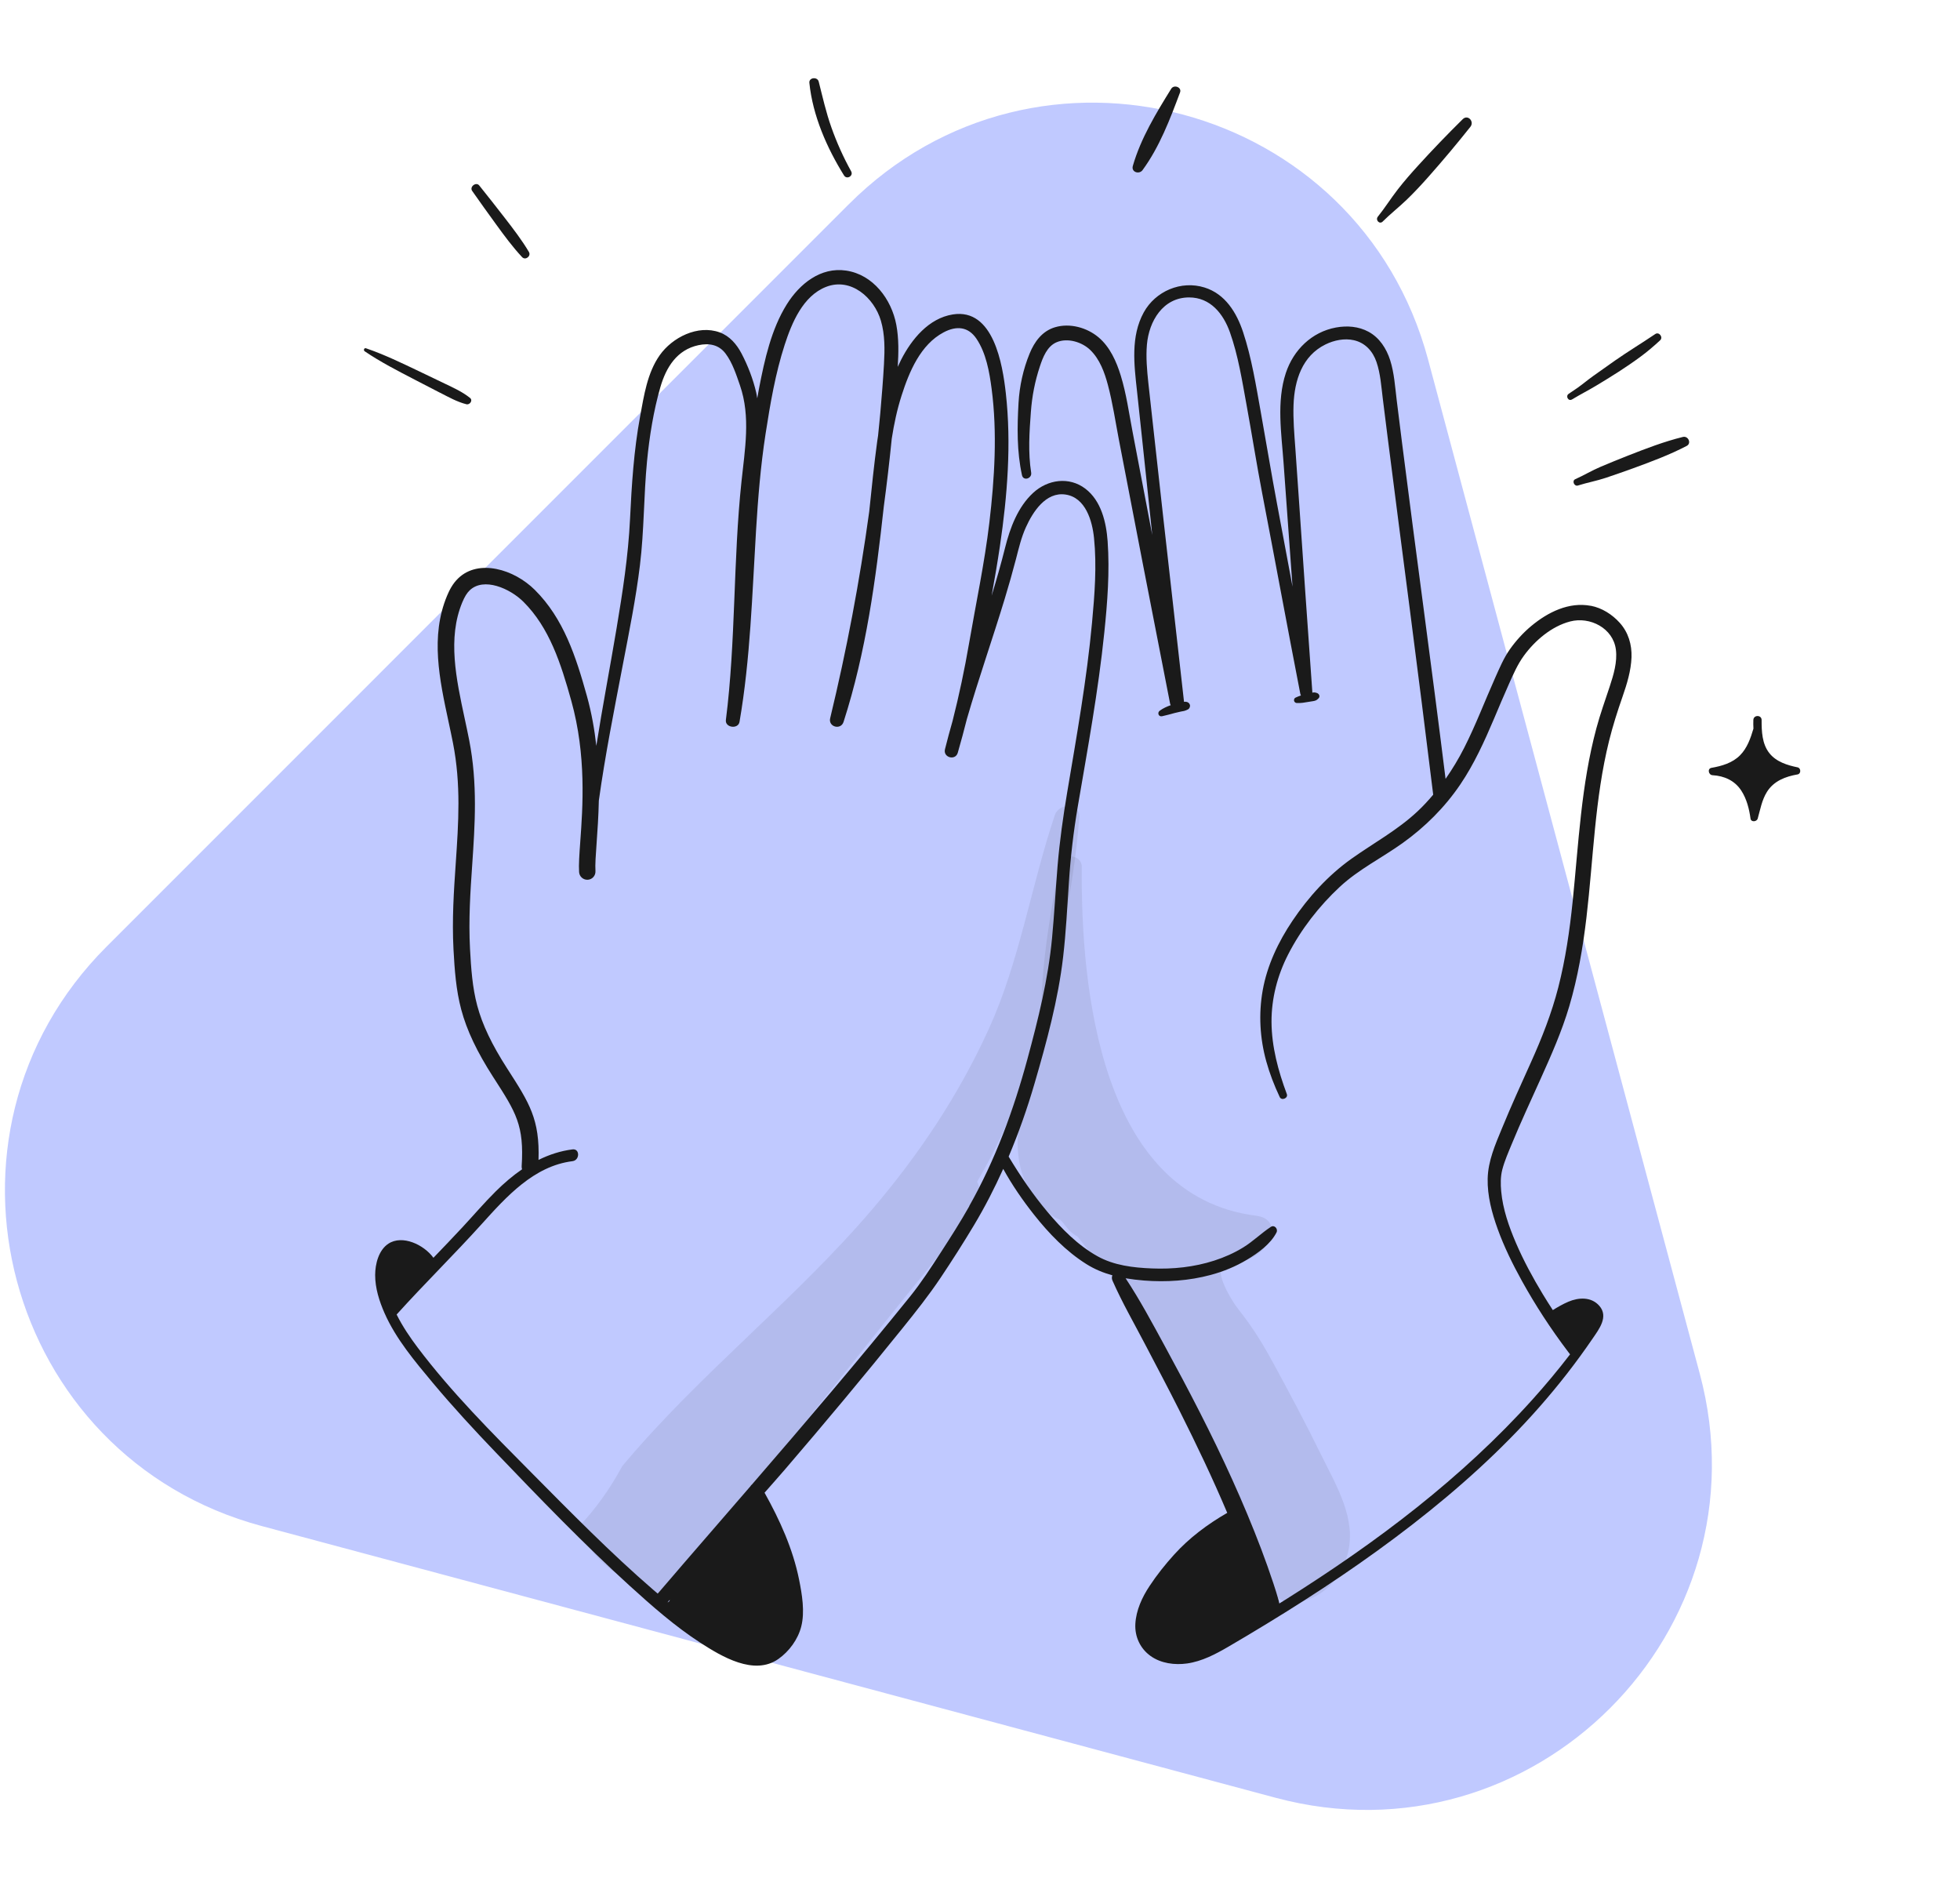 <?xml version="1.0" encoding="UTF-8"?>
<svg xmlns="http://www.w3.org/2000/svg" width="138" height="133" viewBox="0 0 138 133" fill="none">
  <path d="M89.815 126.555C107.944 131.412 124.533 114.823 119.676 96.694L100.549 25.311C95.691 7.183 73.03 1.11 59.759 14.382L7.503 66.638C-5.768 79.909 0.304 102.57 18.433 107.428L89.815 126.555Z" fill="#C0C9FF"></path>
  <path opacity="0.08" d="M93.143 102.656C92.007 100.344 90.8 98.064 89.566 95.805C88.852 94.5 88.15 93.375 87.225 92.212C86.719 91.575 84.839 88.65 86.846 88.803C89.097 88.975 90.711 85.869 88.451 85.583C77.414 84.194 76.09 69.411 76.166 61.026C76.175 60.141 74.777 59.992 74.606 60.871C73.812 64.968 73.021 69.549 73.415 73.885C73.176 74.112 72.968 74.376 72.855 74.698C71.585 78.341 70.517 82.789 74.028 85.535C74.22 85.686 74.43 85.788 74.646 85.869L74.72 85.939C74.72 85.939 74.737 85.952 74.746 85.958C74.875 86.12 75.006 86.281 75.134 86.443C75.344 86.702 75.597 86.903 75.874 87.055C76.155 87.411 76.437 87.767 76.716 88.122C77.191 88.722 77.789 89.036 78.406 89.152C78.611 89.392 78.816 89.632 79.021 89.869C79.069 89.924 79.122 89.961 79.17 90.011C79.305 90.247 79.436 90.487 79.567 90.724C79.508 91.154 79.58 91.625 79.841 92.105C80.825 93.911 81.829 95.704 82.843 97.495C83.103 97.955 83.476 98.237 83.89 98.387C84.335 99.192 84.749 100.012 85.142 100.841C85.954 103.443 86.719 106.105 87.838 108.569C88.067 109.076 88.427 109.416 88.837 109.627C88.911 110.066 88.99 110.504 89.066 110.945C89.127 111.307 89.252 111.625 89.417 111.898C89.542 112.227 89.779 112.443 90.081 112.552C90.493 112.792 91.005 112.88 91.603 112.742C93.307 112.352 94.502 110.973 94.908 109.3C95.481 106.927 94.153 104.713 93.147 102.663L93.143 102.656Z" fill="#1A1A1A"></path>
  <path opacity="0.08" d="M75.992 57.548C76.071 56.499 74.559 56.512 74.269 57.376C72.616 62.299 71.784 67.682 69.629 72.413C67.516 77.055 64.761 81.195 61.465 85.069C55.981 91.513 49.226 96.722 43.814 103.209C42.968 104.773 41.94 106.228 40.719 107.512C41.598 109.602 43.07 110.743 45.166 111.816C45.249 111.86 45.339 111.862 45.424 111.895C46.366 112.684 47.985 112.737 48.563 111.417C49.071 110.261 49.649 109.183 50.258 108.132C50.711 107.584 51.139 107.019 51.56 106.45C57.299 99.518 62.737 92.344 68.519 85.464C69.143 84.72 69.134 83.876 68.798 83.189C70.546 80.203 71.898 77.035 72.816 73.63C74.263 68.26 75.567 63.115 75.99 57.55L75.992 57.548Z" fill="#1A1A1A"></path>
  <path d="M126.573 54.019C125.84 53.87 125.057 53.628 124.575 53.015C124.06 52.361 124.03 51.48 124.032 50.686C124.032 50.311 123.461 50.313 123.45 50.686C123.443 50.886 123.445 51.089 123.456 51.294C123.256 51.973 123.016 52.658 122.518 53.164C121.982 53.709 121.236 53.923 120.503 54.052C120.195 54.106 120.291 54.553 120.573 54.571C121.401 54.617 122.143 54.948 122.603 55.659C122.981 56.242 123.157 56.942 123.251 57.624C123.288 57.895 123.694 57.853 123.757 57.624C123.938 56.985 124.05 56.32 124.405 55.749C124.887 54.976 125.709 54.664 126.569 54.514C126.818 54.47 126.809 54.069 126.569 54.019H126.573Z" fill="#1A1A1A"></path>
  <path d="M112.012 42.648C110.463 42.353 108.982 43.097 107.819 44.063C107.25 44.537 106.746 45.091 106.317 45.695C105.88 46.31 105.586 47.013 105.278 47.7C104.543 49.346 103.906 51.039 103.088 52.649C102.702 53.41 102.264 54.136 101.78 54.828C100.804 46.938 99.712 39.064 98.715 31.176C98.588 30.175 98.464 29.176 98.34 28.175C98.224 27.235 98.167 26.255 97.877 25.35C97.615 24.534 97.129 23.775 96.361 23.357C95.657 22.973 94.843 22.912 94.062 23.055C92.354 23.37 91.072 24.637 90.535 26.253C89.868 28.269 90.225 30.522 90.374 32.59C90.581 35.493 90.792 38.396 91.004 41.3C90.644 39.363 90.284 37.426 89.918 35.491C89.51 33.329 89.156 31.157 88.766 28.991C88.43 27.121 88.125 25.193 87.525 23.383C87.069 22.006 86.268 20.693 84.809 20.239C83.16 19.725 81.354 20.492 80.527 21.995C79.6 23.684 79.851 25.677 80.052 27.51C80.296 29.748 80.527 31.988 80.767 34.226C80.889 35.371 81.009 36.518 81.129 37.663C80.667 35.24 80.207 32.817 79.742 30.395C79.489 29.078 79.306 27.723 78.911 26.441C78.61 25.457 78.152 24.425 77.347 23.747C76.529 23.058 75.329 22.726 74.284 23.036C73.381 23.304 72.836 24.05 72.494 24.886C72.044 25.981 71.78 27.178 71.713 28.358C71.617 30.062 71.588 31.778 71.957 33.454C72.051 33.881 72.668 33.691 72.603 33.275C72.378 31.855 72.476 30.411 72.583 28.984C72.666 27.878 72.867 26.844 73.216 25.793C73.427 25.154 73.724 24.375 74.394 24.092C75.17 23.762 76.189 24.078 76.767 24.641C77.434 25.289 77.77 26.216 78.004 27.095C78.342 28.363 78.534 29.674 78.78 30.96C79.338 33.866 79.897 36.771 80.462 39.677C81.103 42.964 81.742 46.253 82.386 49.541C82.392 49.58 82.414 49.608 82.429 49.641C82.157 49.739 81.888 49.859 81.655 50.031C81.463 50.173 81.572 50.472 81.819 50.42C82.12 50.358 82.414 50.269 82.711 50.191C82.855 50.154 83.001 50.119 83.147 50.09C83.221 50.075 83.295 50.066 83.367 50.049C83.468 50.027 83.555 49.983 83.644 49.938C83.753 49.883 83.814 49.728 83.777 49.612C83.734 49.482 83.631 49.418 83.5 49.401C83.452 49.394 83.409 49.405 83.365 49.405C82.89 45.121 82.392 40.842 81.917 36.558C81.681 34.416 81.441 32.274 81.204 30.134C81.086 29.071 80.966 28.009 80.852 26.947C80.758 26.057 80.676 25.158 80.752 24.264C80.896 22.608 81.88 20.94 83.721 20.937C85.224 20.937 86.131 22.085 86.596 23.389C87.18 25.032 87.457 26.807 87.769 28.515C88.147 30.581 88.472 32.657 88.868 34.721C89.774 39.428 90.638 44.144 91.554 48.849C91.562 48.893 91.582 48.925 91.6 48.958C91.593 48.958 91.586 48.96 91.582 48.962C91.456 49 91.329 49.061 91.209 49.113C91.128 49.148 91.093 49.264 91.115 49.342C91.139 49.427 91.222 49.49 91.309 49.49C91.447 49.49 91.586 49.493 91.722 49.473C91.842 49.453 91.962 49.434 92.082 49.416C92.201 49.397 92.322 49.379 92.442 49.359C92.505 49.349 92.564 49.338 92.623 49.314C92.71 49.281 92.769 49.227 92.834 49.163C92.963 49.037 92.886 48.847 92.736 48.79C92.664 48.762 92.599 48.742 92.518 48.742C92.476 48.742 92.437 48.755 92.396 48.762C92.396 48.751 92.4 48.744 92.4 48.733C92.073 44.124 91.748 39.518 91.436 34.908C91.359 33.792 91.281 32.677 91.203 31.56C91.13 30.544 91.039 29.523 91.076 28.502C91.139 26.777 91.684 25.051 93.327 24.246C93.929 23.95 94.662 23.799 95.325 23.95C96.124 24.131 96.658 24.724 96.917 25.485C97.197 26.306 97.251 27.191 97.358 28.046C97.476 29.004 97.596 29.961 97.718 30.921C98.224 34.926 98.75 38.926 99.267 42.929C99.825 47.266 100.379 51.602 100.909 55.943C100.562 56.353 100.198 56.752 99.799 57.123C98.39 58.442 96.715 59.343 95.153 60.453C93.51 61.623 92.125 63.147 91.002 64.816C90.005 66.297 89.218 67.953 88.903 69.722C88.609 71.377 88.705 73.09 89.154 74.708C89.394 75.576 89.719 76.412 90.103 77.228C90.232 77.505 90.712 77.308 90.603 77.016C89.996 75.391 89.534 73.681 89.525 71.936C89.519 70.28 89.942 68.662 90.694 67.192C91.597 65.427 92.884 63.776 94.333 62.43C95.661 61.197 97.286 60.399 98.75 59.352C100.34 58.213 101.721 56.839 102.82 55.218C103.793 53.781 104.51 52.197 105.187 50.605C105.538 49.778 105.883 48.949 106.251 48.129C106.554 47.453 106.851 46.768 107.289 46.166C108.073 45.089 109.246 44.087 110.555 43.747C111.944 43.385 113.582 44.216 113.772 45.732C113.881 46.602 113.609 47.499 113.34 48.317C113.017 49.298 112.666 50.267 112.398 51.268C111.325 55.255 111.146 59.378 110.727 63.466C110.518 65.501 110.223 67.53 109.715 69.512C109.246 71.336 108.563 73.068 107.791 74.782C107.097 76.322 106.395 77.858 105.754 79.422C105.28 80.574 104.774 81.71 104.744 82.973C104.716 84.177 105.041 85.385 105.446 86.509C105.904 87.778 106.504 88.993 107.156 90.173C108.11 91.897 109.196 93.557 110.385 95.129C110.411 95.162 110.496 95.275 110.529 95.317C110.535 95.323 110.54 95.332 110.546 95.339C109.704 96.438 108.816 97.5 107.889 98.53C105.414 101.281 102.672 103.793 99.779 106.099C96.835 108.446 93.722 110.584 90.537 112.59C90.382 112.686 90.228 112.782 90.075 112.878C90.059 112.809 90.046 112.739 90.027 112.665C89.915 112.261 89.789 111.862 89.658 111.465C89.39 110.653 89.102 109.851 88.801 109.052C88.175 107.399 87.488 105.767 86.761 104.158C85.311 100.945 83.677 97.817 81.991 94.719C81.123 93.125 80.255 91.5 79.251 89.984C79.677 90.056 80.106 90.108 80.545 90.143C82.113 90.267 83.719 90.16 85.241 89.75C86.135 89.51 87.001 89.157 87.795 88.679C88.57 88.215 89.46 87.58 89.876 86.76C90.001 86.52 89.739 86.197 89.481 86.365C88.803 86.808 88.227 87.388 87.529 87.816C86.89 88.208 86.201 88.513 85.487 88.743C84.074 89.198 82.584 89.353 81.103 89.292C79.788 89.24 78.427 89.081 77.262 88.428C75.894 87.663 74.76 86.511 73.759 85.322C72.731 84.103 71.839 82.783 71.017 81.42C71.728 79.74 72.332 78.017 72.841 76.27C73.685 73.375 74.503 70.376 74.852 67.373C75.055 65.623 75.144 63.861 75.26 62.105C75.377 60.314 75.582 58.554 75.883 56.782C76.579 52.706 77.327 48.659 77.751 44.539C77.971 42.412 78.139 40.237 77.986 38.1C77.89 36.769 77.535 35.251 76.416 34.4C75.27 33.53 73.761 33.755 72.742 34.695C71.665 35.687 71.113 37.168 70.766 38.558C70.483 39.692 70.16 40.815 69.819 41.932C70.029 40.767 70.232 39.6 70.404 38.434C70.925 34.913 71.218 31.237 70.818 27.682C70.592 25.666 69.955 21.677 67.084 22.135C65.391 22.405 64.185 23.88 63.45 25.317C63.365 25.483 63.286 25.656 63.208 25.826C63.267 24.838 63.291 23.847 63.108 22.868C62.772 21.07 61.48 19.332 59.578 19.049C57.781 18.78 56.298 19.982 55.397 21.424C54.306 23.169 53.837 25.311 53.449 27.307C53.401 27.551 53.359 27.795 53.316 28.04C53.292 27.907 53.274 27.771 53.244 27.638C53.03 26.705 52.655 25.732 52.208 24.881C51.865 24.233 51.377 23.655 50.672 23.398C49.134 22.84 47.333 23.751 46.447 25.01C45.568 26.26 45.341 27.854 45.068 29.32C44.626 31.722 44.477 34.108 44.359 36.542C44.233 39.145 43.838 41.686 43.408 44.253C42.948 47.006 42.418 49.75 41.986 52.505C41.86 51.379 41.659 50.212 41.328 49.013C40.549 46.216 39.683 43.54 37.656 41.526C36.186 40.067 33.708 39.334 32.273 40.7C31.861 41.09 31.63 41.572 31.473 41.947C30.288 44.794 30.945 47.841 31.577 50.788C31.686 51.297 31.795 51.803 31.893 52.302C32.465 55.223 32.282 57.919 32.088 60.772C31.954 62.713 31.819 64.72 31.93 66.838C32.009 68.282 32.107 69.693 32.476 71.072C32.866 72.533 33.58 74.036 34.718 75.808L34.779 75.901C36.332 78.314 36.913 79.217 36.729 82.109C36.725 82.181 36.738 82.249 36.758 82.312C36.097 82.766 35.482 83.296 34.906 83.865C34.086 84.679 33.335 85.56 32.548 86.406C31.88 87.126 31.198 87.833 30.517 88.542C29.843 87.615 28.327 86.906 27.348 87.549C26.658 88.001 26.416 88.98 26.414 89.752C26.412 90.68 26.706 91.598 27.075 92.438C27.88 94.261 29.217 95.84 30.484 97.359C31.907 99.06 33.412 100.687 34.945 102.286C38.001 105.473 41.077 108.671 44.346 111.642C45.915 113.066 47.527 114.486 49.309 115.64C50.801 116.606 53.098 117.991 54.81 116.781C55.569 116.244 56.182 115.406 56.413 114.503C56.679 113.463 56.47 112.228 56.261 111.192C55.824 109.028 54.904 107 53.831 105.08C54.308 104.535 54.792 103.996 55.266 103.444C58.073 100.175 60.835 96.868 63.537 93.511C64.477 92.344 65.4 91.183 66.233 89.938C67.045 88.725 67.83 87.495 68.58 86.243C69.344 84.967 70.024 83.641 70.635 82.284C71.259 83.418 72.001 84.493 72.801 85.505C73.846 86.825 75.057 88.086 76.492 88.987C77.074 89.353 77.687 89.602 78.322 89.776C78.276 89.883 78.267 90.012 78.329 90.152C79.009 91.696 79.86 93.168 80.641 94.665C81.452 96.218 82.275 97.766 83.062 99.335C84.244 101.688 85.381 104.07 86.408 106.498C85.023 107.296 83.74 108.252 82.663 109.443C82.041 110.13 81.452 110.869 80.942 111.642C80.416 112.433 79.989 113.354 79.938 114.316C79.89 115.21 80.279 116.052 81.009 116.573C81.738 117.095 82.704 117.223 83.575 117.101C84.63 116.953 85.59 116.443 86.5 115.913C87.396 115.391 88.284 114.859 89.169 114.32C92.71 112.165 96.163 109.864 99.439 107.323C102.656 104.827 105.701 102.101 108.393 99.04C109.73 97.52 110.978 95.921 112.119 94.25C112.577 93.578 113.281 92.691 112.603 91.921C112.036 91.277 111.148 91.327 110.426 91.635C110.042 91.799 109.684 92.006 109.331 92.224C109.091 91.853 108.851 91.482 108.624 91.103C107.922 89.942 107.272 88.745 106.735 87.497C106.242 86.35 105.811 85.119 105.697 83.867C105.651 83.355 105.645 82.836 105.773 82.338C105.933 81.721 106.201 81.117 106.443 80.528C107.076 78.992 107.778 77.483 108.461 75.969C109.218 74.289 109.964 72.61 110.489 70.839C111.091 68.801 111.449 66.705 111.698 64.598C112.189 60.44 112.28 56.237 113.292 52.154C113.554 51.098 113.883 50.066 114.241 49.039C114.551 48.145 114.837 47.22 114.872 46.267C114.902 45.372 114.647 44.515 114.043 43.843C113.515 43.254 112.788 42.792 112.005 42.643L112.012 42.648ZM47.029 112.796C47.029 112.796 47.019 112.787 47.012 112.78C47.058 112.73 47.103 112.678 47.147 112.628C47.147 112.63 47.147 112.634 47.149 112.636C47.178 112.691 47.086 112.743 47.027 112.796H47.029ZM68.247 84.91C67.614 86.029 66.921 87.115 66.222 88.193C65.546 89.238 64.864 90.289 64.083 91.26C60.462 95.749 56.719 100.133 52.949 104.496C52.901 104.533 52.862 104.579 52.832 104.631C51.246 106.468 49.656 108.302 48.068 110.137C47.479 110.817 46.901 111.506 46.309 112.183C46.203 112.091 46.091 111.999 45.984 111.906C42.968 109.299 40.171 106.446 37.366 103.617C34.598 100.825 31.778 98.004 29.405 94.859C28.888 94.172 28.345 93.38 27.926 92.536C29.882 90.368 31.972 88.322 33.929 86.153C35.656 84.238 37.593 82.081 40.309 81.741C40.832 81.675 40.837 80.844 40.309 80.912C39.454 81.019 38.66 81.285 37.916 81.653C38.01 78.794 37.27 77.644 35.759 75.293L35.698 75.199C34.627 73.532 33.959 72.132 33.601 70.791C33.261 69.521 33.167 68.175 33.093 66.794C32.984 64.746 33.117 62.774 33.248 60.868C33.438 58.067 33.636 55.168 33.034 52.099C32.934 51.591 32.825 51.078 32.714 50.564C32.118 47.789 31.501 44.923 32.546 42.408C32.714 42.006 32.875 41.742 33.074 41.553C34.062 40.615 35.903 41.42 36.852 42.362C38.679 44.177 39.491 46.698 40.226 49.34C41.295 53.183 41.031 56.828 40.856 59.241C40.791 60.15 40.739 60.87 40.773 61.392C40.793 61.71 41.072 61.95 41.386 61.93C41.705 61.911 41.945 61.636 41.925 61.317C41.897 60.874 41.945 60.19 42.008 59.324C42.069 58.473 42.139 57.465 42.163 56.359C42.608 53.157 43.243 49.979 43.849 46.81C44.296 44.478 44.77 42.148 45.057 39.79C45.356 37.356 45.321 34.895 45.557 32.457C45.725 30.731 46.013 28.919 46.497 27.248C46.903 25.85 47.666 24.622 49.176 24.299C49.922 24.14 50.613 24.259 51.087 24.892C51.571 25.536 51.841 26.38 52.101 27.132C52.862 29.333 52.443 31.652 52.206 33.901C51.612 39.48 51.815 45.113 51.108 50.684C51.039 51.227 51.974 51.355 52.068 50.814C52.836 46.362 52.956 41.849 53.231 37.352C53.37 35.074 53.554 32.795 53.903 30.537C54.23 28.43 54.592 26.293 55.251 24.262C55.748 22.73 56.535 20.833 58.158 20.196C59.914 19.509 61.548 20.961 62.023 22.578C62.314 23.568 62.296 24.613 62.239 25.634C62.176 26.768 62.082 27.902 61.984 29.034C61.936 29.582 61.875 30.127 61.823 30.672C61.803 30.801 61.781 30.93 61.764 31.059C61.539 32.71 61.371 34.368 61.199 36.025C60.529 40.914 59.609 45.765 58.451 50.559C58.302 51.172 59.201 51.416 59.393 50.819C60.979 45.902 61.664 40.783 62.226 35.663C62.44 34.071 62.626 32.476 62.787 30.878C62.946 29.855 63.16 28.84 63.481 27.837C64.015 26.168 64.811 24.255 66.443 23.394C67.348 22.916 68.177 22.992 68.751 23.845C69.431 24.857 69.66 26.172 69.817 27.359C70.227 30.463 70.024 33.687 69.66 36.78C69.322 39.633 68.716 42.462 68.229 45.294C67.913 47.132 67.527 48.947 67.069 50.751C66.881 51.412 66.7 52.075 66.534 52.743C66.388 53.327 67.267 53.569 67.435 52.991C67.664 52.202 67.874 51.41 68.076 50.616C68.897 47.778 69.878 44.993 70.738 42.163C71.021 41.228 71.29 40.288 71.536 39.343C71.73 38.59 71.907 37.836 72.228 37.125C72.718 36.038 73.63 34.61 75.02 34.813C76.433 35.02 76.906 36.664 77.028 37.875C77.229 39.836 77.07 41.865 76.889 43.821C76.518 47.843 75.807 51.798 75.139 55.777C74.852 57.493 74.609 59.206 74.463 60.94C74.322 62.646 74.232 64.354 74.071 66.057C73.798 68.943 73.096 71.757 72.339 74.551C71.366 78.146 70.075 81.66 68.238 84.908L68.247 84.91Z" fill="#1A1A1A"></path>
  <path d="M110.544 95.323C110.544 95.323 110.536 95.312 110.531 95.308C110.566 95.353 110.56 95.345 110.544 95.323Z" fill="#1A1A1A"></path>
  <path d="M59.927 12.057C59.377 11.067 58.914 10.033 58.535 8.966C58.16 7.913 57.918 6.824 57.643 5.742C57.551 5.387 56.947 5.448 56.986 5.832C57.22 8.135 58.214 10.402 59.425 12.349C59.621 12.666 60.108 12.384 59.927 12.057Z" fill="#1A1A1A"></path>
  <path d="M30.998 27.652C31.587 27.955 32.191 28.295 32.839 28.457C33.074 28.516 33.314 28.191 33.096 28.014C32.557 27.58 31.918 27.294 31.299 26.997C30.697 26.707 30.095 26.417 29.49 26.129C28.265 25.545 27.052 24.956 25.767 24.517C25.636 24.474 25.573 24.659 25.677 24.729C26.805 25.494 28.007 26.105 29.218 26.736C29.809 27.043 30.404 27.346 30.995 27.654L30.998 27.652Z" fill="#1A1A1A"></path>
  <path d="M34.943 15.814C35.519 16.606 36.093 17.387 36.76 18.1C36.998 18.353 37.414 18.028 37.238 17.732C36.736 16.89 36.145 16.122 35.547 15.348C34.952 14.578 34.352 13.816 33.743 13.057C33.521 12.778 33.039 13.147 33.246 13.441C33.804 14.237 34.369 15.027 34.943 15.814Z" fill="#1A1A1A"></path>
  <path d="M97.356 15.592C97.895 15.056 98.49 14.591 99.038 14.065C99.581 13.542 100.1 12.983 100.599 12.418C101.607 11.28 102.58 10.119 103.527 8.928C103.826 8.553 103.346 8.034 102.988 8.389C101.908 9.454 100.863 10.54 99.843 11.661C99.347 12.204 98.859 12.763 98.409 13.343C97.925 13.967 97.509 14.634 97.013 15.25C96.822 15.489 97.129 15.821 97.358 15.594L97.356 15.592Z" fill="#1A1A1A"></path>
  <path d="M80.447 11.972C81.643 10.338 82.378 8.392 83.084 6.51C83.224 6.139 82.659 5.932 82.463 6.248C81.403 7.958 80.321 9.734 79.76 11.682C79.634 12.118 80.21 12.301 80.449 11.972H80.447Z" fill="#1A1A1A"></path>
  <path d="M118.495 30.757C117.158 31.087 115.895 31.575 114.614 32.077C113.975 32.326 113.341 32.59 112.706 32.856C112.088 33.115 111.521 33.462 110.911 33.733C110.658 33.844 110.839 34.26 111.098 34.178C111.75 33.972 112.42 33.852 113.07 33.634C113.718 33.416 114.364 33.192 115.007 32.958C116.287 32.489 117.548 32.02 118.759 31.39C119.112 31.204 118.864 30.668 118.493 30.759L118.495 30.757Z" fill="#1A1A1A"></path>
  <path d="M110.683 28.119C111.237 27.783 111.809 27.493 112.363 27.161C113.434 26.518 114.496 25.857 115.502 25.113C115.986 24.755 116.448 24.365 116.887 23.955C117.118 23.741 116.815 23.335 116.546 23.514C115.609 24.147 114.642 24.731 113.713 25.379C113.2 25.737 112.692 26.099 112.184 26.461C111.791 26.74 111.423 27.056 111.028 27.331C110.836 27.464 110.642 27.593 110.45 27.722C110.206 27.885 110.426 28.274 110.681 28.119H110.683Z" fill="#1A1A1A"></path>
</svg>
